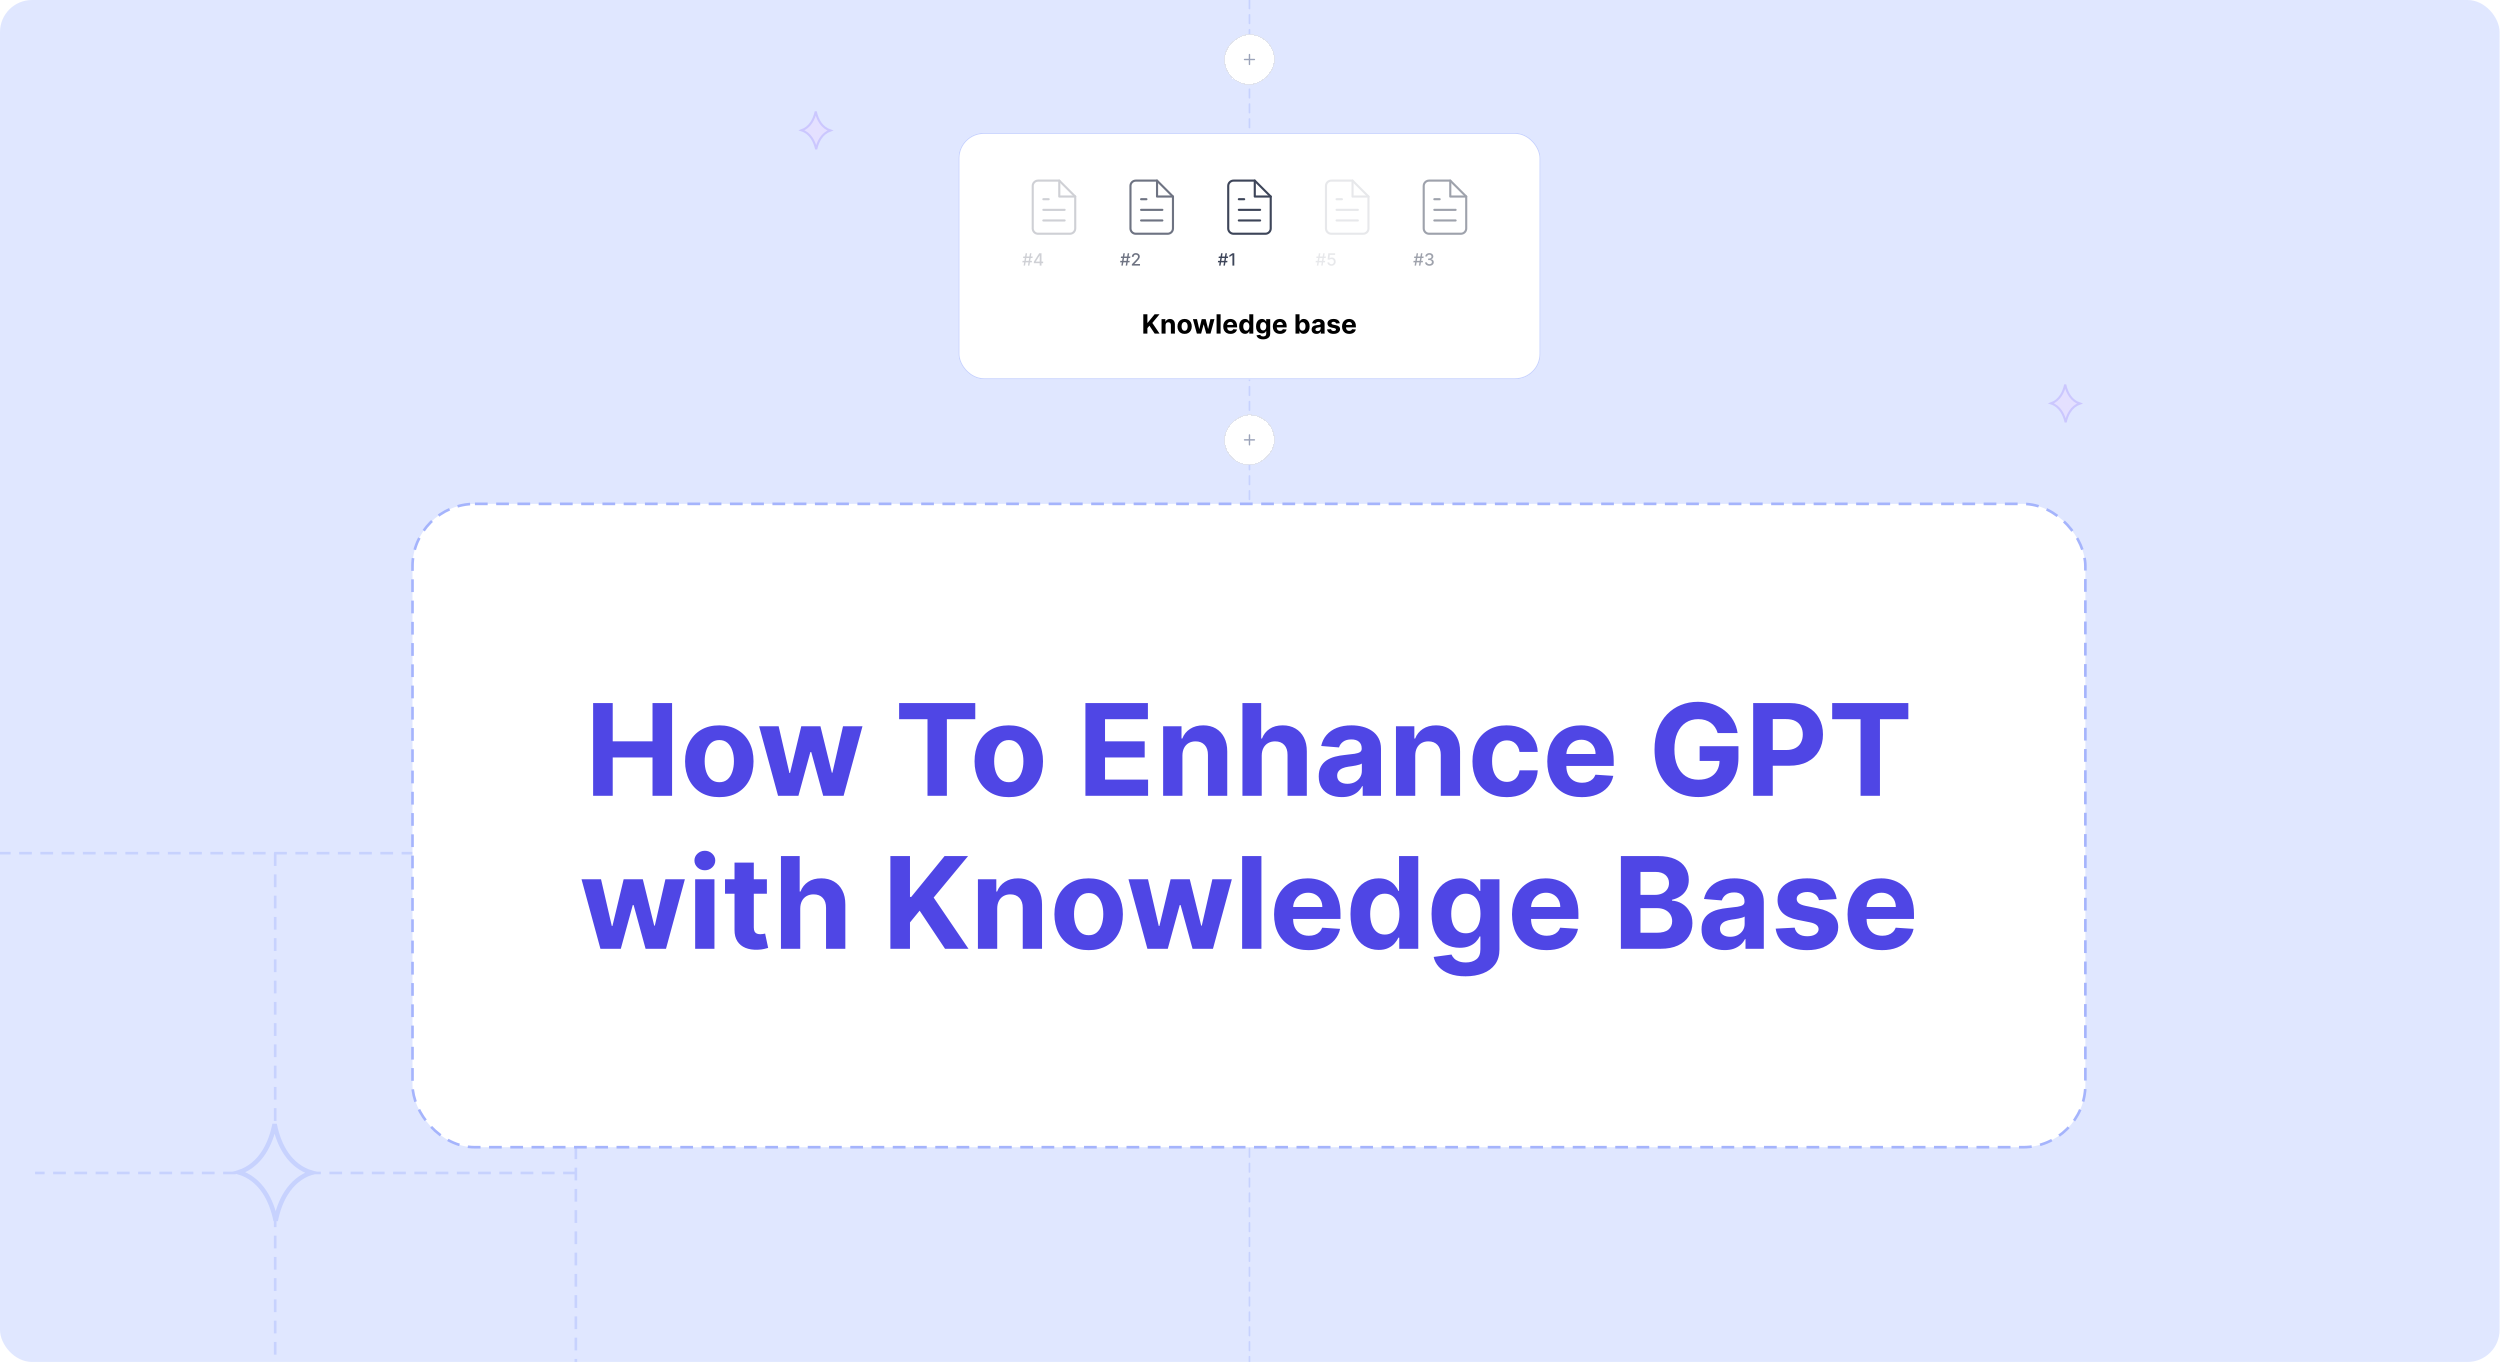 <svg width="2353" height="1282" viewBox="0 0 2353 1282" fill="none" xmlns="http://www.w3.org/2000/svg">
<g clip-path="url(#clip0_447_2397)">
<rect width="2352.6" height="1281.87" rx="30.162" fill="#E0E7FF"/>
<rect x="-42" y="803" width="584" height="584" stroke="#C7D2FE" stroke-width="2.5" stroke-dasharray="12 8"/>
<path d="M1939.72 372.157C1941.61 369.268 1942.95 365.797 1943.77 361.959C1944.66 366.121 1946.16 369.853 1948.31 372.879C1950.63 376.148 1953.69 378.573 1957.48 379.81C1953.54 381.213 1950.41 383.917 1948.11 387.509C1946.29 390.355 1944.99 393.751 1944.19 397.493C1943.34 393.574 1941.96 390.039 1940.01 387.117C1937.66 383.581 1934.5 380.959 1930.51 379.655C1934.37 378.279 1937.44 375.652 1939.72 372.157Z" fill="#E4E0FF" stroke="#CBC7FE" stroke-width="2"/>
<path d="M763.72 115.157C765.606 112.268 766.947 108.797 767.77 104.959C768.663 109.121 770.165 112.853 772.31 115.879C774.628 119.148 777.686 121.573 781.48 122.81C777.54 124.213 774.414 126.917 772.113 130.509C770.29 133.355 768.988 136.751 768.187 140.493C767.336 136.574 765.956 133.039 764.013 130.117C761.663 126.581 758.496 123.959 754.509 122.655C758.368 121.279 761.439 118.652 763.72 115.157Z" fill="#E4E0FF" stroke="#CBC7FE" stroke-width="2"/>
<rect x="388.25" y="474.25" width="1574.5" height="605.5" rx="58.75" fill="white"/>
<path d="M558.241 749V661.727H576.693V697.736H614.151V661.727H632.56V749H614.151V712.949H576.693V749H558.241ZM677.006 750.278C670.386 750.278 664.662 748.872 659.832 746.06C655.031 743.219 651.324 739.27 648.71 734.213C646.097 729.128 644.79 723.233 644.79 716.528C644.79 709.767 646.097 703.858 648.71 698.801C651.324 693.716 655.031 689.767 659.832 686.955C664.662 684.114 670.386 682.693 677.006 682.693C683.625 682.693 689.335 684.114 694.136 686.955C698.966 689.767 702.688 693.716 705.301 698.801C707.915 703.858 709.222 709.767 709.222 716.528C709.222 723.233 707.915 729.128 705.301 734.213C702.688 739.27 698.966 743.219 694.136 746.06C689.335 748.872 683.625 750.278 677.006 750.278ZM677.091 736.216C680.102 736.216 682.616 735.364 684.634 733.659C686.651 731.926 688.17 729.568 689.193 726.585C690.244 723.602 690.77 720.207 690.77 716.401C690.77 712.594 690.244 709.199 689.193 706.216C688.17 703.233 686.651 700.875 684.634 699.142C682.616 697.409 680.102 696.543 677.091 696.543C674.051 696.543 671.494 697.409 669.42 699.142C667.375 700.875 665.827 703.233 664.776 706.216C663.753 709.199 663.241 712.594 663.241 716.401C663.241 720.207 663.753 723.602 664.776 726.585C665.827 729.568 667.375 731.926 669.42 733.659C671.494 735.364 674.051 736.216 677.091 736.216ZM732.297 749L714.484 683.545H732.851L742.993 727.523H743.589L754.158 683.545H772.183L782.922 727.267H783.476L793.447 683.545H811.771L794.001 749H774.783L763.533 707.835H762.723L751.473 749H732.297ZM846.246 676.94V661.727H917.922V676.94H891.203V749H872.964V676.94H846.246ZM949.467 750.278C942.847 750.278 937.123 748.872 932.293 746.06C927.492 743.219 923.785 739.27 921.171 734.213C918.558 729.128 917.251 723.233 917.251 716.528C917.251 709.767 918.558 703.858 921.171 698.801C923.785 693.716 927.492 689.767 932.293 686.955C937.123 684.114 942.847 682.693 949.467 682.693C956.086 682.693 961.796 684.114 966.597 686.955C971.427 689.767 975.148 693.716 977.762 698.801C980.376 703.858 981.683 709.767 981.683 716.528C981.683 723.233 980.376 729.128 977.762 734.213C975.148 739.27 971.427 743.219 966.597 746.06C961.796 748.872 956.086 750.278 949.467 750.278ZM949.552 736.216C952.563 736.216 955.077 735.364 957.094 733.659C959.112 731.926 960.631 729.568 961.654 726.585C962.705 723.602 963.231 720.207 963.231 716.401C963.231 712.594 962.705 709.199 961.654 706.216C960.631 703.233 959.112 700.875 957.094 699.142C955.077 697.409 952.563 696.543 949.552 696.543C946.512 696.543 943.955 697.409 941.881 699.142C939.836 700.875 938.288 703.233 937.237 706.216C936.214 709.199 935.702 712.594 935.702 716.401C935.702 720.207 936.214 723.602 937.237 726.585C938.288 729.568 939.836 731.926 941.881 733.659C943.955 735.364 946.512 736.216 949.552 736.216ZM1021.6 749V661.727H1080.41V676.94H1040.05V697.736H1077.38V712.949H1040.05V733.787H1080.58V749H1021.6ZM1112.89 711.159V749H1094.74V683.545H1112.04V695.094H1112.8C1114.25 691.287 1116.68 688.276 1120.09 686.06C1123.5 683.815 1127.63 682.693 1132.49 682.693C1137.04 682.693 1141 683.688 1144.38 685.676C1147.76 687.665 1150.39 690.506 1152.26 694.199C1154.14 697.864 1155.08 702.239 1155.08 707.324V749H1136.92V710.562C1136.95 706.557 1135.93 703.432 1133.86 701.188C1131.78 698.915 1128.93 697.778 1125.29 697.778C1122.85 697.778 1120.69 698.304 1118.81 699.355C1116.97 700.406 1115.52 701.94 1114.47 703.957C1113.44 705.946 1112.92 708.347 1112.89 711.159ZM1187.54 711.159V749H1169.38V661.727H1187.03V695.094H1187.79C1189.27 691.23 1191.66 688.205 1194.95 686.017C1198.25 683.801 1202.38 682.693 1207.35 682.693C1211.9 682.693 1215.86 683.688 1219.24 685.676C1222.65 687.636 1225.29 690.463 1227.17 694.156C1229.07 697.821 1230.01 702.21 1229.98 707.324V749H1211.83V710.562C1211.86 706.528 1210.83 703.389 1208.76 701.145C1206.71 698.901 1203.85 697.778 1200.15 697.778C1197.68 697.778 1195.49 698.304 1193.59 699.355C1191.71 700.406 1190.24 701.94 1189.16 703.957C1188.11 705.946 1187.57 708.347 1187.54 711.159ZM1262.93 750.236C1258.76 750.236 1255.03 749.511 1251.77 748.062C1248.5 746.585 1245.92 744.412 1244.01 741.543C1242.14 738.645 1241.2 735.037 1241.2 730.719C1241.2 727.082 1241.87 724.028 1243.2 721.557C1244.54 719.085 1246.36 717.097 1248.66 715.591C1250.96 714.085 1253.57 712.949 1256.5 712.182C1259.45 711.415 1262.55 710.875 1265.79 710.562C1269.59 710.165 1272.66 709.795 1274.99 709.455C1277.32 709.085 1279.01 708.545 1280.06 707.835C1281.11 707.125 1281.64 706.074 1281.64 704.682V704.426C1281.64 701.727 1280.79 699.639 1279.08 698.162C1277.41 696.685 1275.02 695.946 1271.92 695.946C1268.66 695.946 1266.06 696.67 1264.13 698.119C1262.19 699.54 1260.92 701.33 1260.29 703.489L1243.5 702.125C1244.35 698.148 1246.03 694.71 1248.53 691.812C1251.03 688.886 1254.25 686.642 1258.2 685.08C1262.18 683.489 1266.78 682.693 1272.01 682.693C1275.65 682.693 1279.13 683.119 1282.45 683.972C1285.8 684.824 1288.77 686.145 1291.36 687.935C1293.97 689.724 1296.03 692.026 1297.53 694.838C1299.04 697.622 1299.79 700.96 1299.79 704.852V749H1282.58V739.923H1282.07C1281.01 741.969 1279.61 743.773 1277.85 745.335C1276.09 746.869 1273.97 748.077 1271.5 748.957C1269.03 749.81 1266.17 750.236 1262.93 750.236ZM1268.13 737.707C1270.8 737.707 1273.16 737.182 1275.21 736.131C1277.25 735.051 1278.86 733.602 1280.02 731.784C1281.19 729.966 1281.77 727.906 1281.77 725.605V718.659C1281.2 719.028 1280.42 719.369 1279.42 719.682C1278.46 719.966 1277.36 720.236 1276.14 720.491C1274.92 720.719 1273.7 720.932 1272.48 721.131C1271.26 721.301 1270.15 721.457 1269.15 721.599C1267.02 721.912 1265.16 722.409 1263.57 723.091C1261.98 723.773 1260.75 724.696 1259.86 725.861C1258.98 726.997 1258.54 728.418 1258.54 730.122C1258.54 732.594 1259.44 734.483 1261.23 735.79C1263.05 737.068 1265.35 737.707 1268.13 737.707ZM1332.03 711.159V749H1313.88V683.545H1331.18V695.094H1331.95C1333.39 691.287 1335.82 688.276 1339.23 686.06C1342.64 683.815 1346.77 682.693 1351.63 682.693C1356.18 682.693 1360.14 683.688 1363.52 685.676C1366.9 687.665 1369.53 690.506 1371.41 694.199C1373.28 697.864 1374.22 702.239 1374.22 707.324V749H1356.06V710.562C1356.09 706.557 1355.07 703.432 1353 701.188C1350.92 698.915 1348.07 697.778 1344.43 697.778C1341.99 697.778 1339.83 698.304 1337.95 699.355C1336.11 700.406 1334.66 701.94 1333.61 703.957C1332.58 705.946 1332.06 708.347 1332.03 711.159ZM1418.1 750.278C1411.39 750.278 1405.63 748.858 1400.8 746.017C1396 743.148 1392.3 739.17 1389.72 734.085C1387.16 729 1385.88 723.148 1385.88 716.528C1385.88 709.824 1387.18 703.943 1389.76 698.886C1392.38 693.801 1396.08 689.838 1400.88 686.997C1405.68 684.128 1411.39 682.693 1418.01 682.693C1423.72 682.693 1428.72 683.73 1433.01 685.804C1437.3 687.878 1440.7 690.79 1443.2 694.54C1445.7 698.29 1447.08 702.693 1447.33 707.75H1430.2C1429.72 704.483 1428.44 701.855 1426.37 699.866C1424.32 697.849 1421.64 696.841 1418.31 696.841C1415.5 696.841 1413.04 697.608 1410.94 699.142C1408.87 700.648 1407.25 702.849 1406.08 705.747C1404.92 708.645 1404.34 712.153 1404.34 716.273C1404.34 720.449 1404.9 724 1406.04 726.926C1407.2 729.852 1408.84 732.082 1410.94 733.616C1413.04 735.151 1415.5 735.918 1418.31 735.918C1420.39 735.918 1422.25 735.491 1423.89 734.639C1425.57 733.787 1426.95 732.551 1428.03 730.932C1429.14 729.284 1429.86 727.31 1430.2 725.009H1447.33C1447.05 730.009 1445.68 734.412 1443.24 738.219C1440.83 741.997 1437.49 744.952 1433.23 747.082C1428.97 749.213 1423.92 750.278 1418.1 750.278ZM1488.78 750.278C1482.05 750.278 1476.26 748.915 1471.4 746.188C1466.57 743.432 1462.85 739.54 1460.23 734.511C1457.62 729.455 1456.31 723.474 1456.31 716.571C1456.31 709.838 1457.62 703.929 1460.23 698.844C1462.85 693.759 1466.53 689.795 1471.27 686.955C1476.04 684.114 1481.64 682.693 1488.06 682.693C1492.38 682.693 1496.4 683.389 1500.12 684.781C1503.87 686.145 1507.14 688.205 1509.92 690.96C1512.73 693.716 1514.92 697.182 1516.48 701.358C1518.05 705.506 1518.83 710.364 1518.83 715.932V720.918H1463.56V709.668H1501.74C1501.74 707.054 1501.17 704.739 1500.03 702.722C1498.9 700.705 1497.32 699.128 1495.3 697.991C1493.32 696.827 1491 696.244 1488.36 696.244C1485.6 696.244 1483.16 696.884 1481.03 698.162C1478.93 699.412 1477.28 701.102 1476.09 703.233C1474.89 705.335 1474.28 707.679 1474.25 710.264V720.96C1474.25 724.199 1474.85 726.997 1476.04 729.355C1477.26 731.713 1478.98 733.531 1481.2 734.81C1483.42 736.088 1486.04 736.727 1489.08 736.727C1491.1 736.727 1492.95 736.443 1494.62 735.875C1496.3 735.307 1497.73 734.455 1498.93 733.318C1500.12 732.182 1501.03 730.79 1501.65 729.142L1518.44 730.25C1517.59 734.284 1515.84 737.807 1513.2 740.818C1510.59 743.801 1507.21 746.131 1503.06 747.807C1498.94 749.455 1494.18 750.278 1488.78 750.278ZM1616.66 689.938C1616.06 687.864 1615.22 686.031 1614.14 684.44C1613.06 682.821 1611.74 681.457 1610.18 680.349C1608.65 679.213 1606.88 678.347 1604.9 677.75C1602.94 677.153 1600.76 676.855 1598.38 676.855C1593.92 676.855 1590 677.963 1586.62 680.179C1583.26 682.395 1580.65 685.619 1578.77 689.852C1576.9 694.057 1575.96 699.199 1575.96 705.278C1575.96 711.358 1576.88 716.528 1578.73 720.79C1580.58 725.051 1583.19 728.304 1586.57 730.548C1589.95 732.764 1593.94 733.872 1598.55 733.872C1602.72 733.872 1606.29 733.134 1609.24 731.656C1612.23 730.151 1614.5 728.034 1616.06 725.307C1617.65 722.58 1618.45 719.355 1618.45 715.634L1622.2 716.188H1599.7V702.295H1636.22V713.29C1636.22 720.96 1634.6 727.551 1631.36 733.062C1628.12 738.545 1623.66 742.778 1617.98 745.761C1612.3 748.716 1605.79 750.193 1598.46 750.193C1590.28 750.193 1583.09 748.389 1576.9 744.781C1570.71 741.145 1565.88 735.989 1562.41 729.312C1558.97 722.608 1557.25 714.653 1557.25 705.449C1557.25 698.375 1558.28 692.068 1560.32 686.528C1562.4 680.96 1565.29 676.244 1569.02 672.381C1572.74 668.517 1577.07 665.577 1582.01 663.56C1586.96 661.543 1592.31 660.534 1598.08 660.534C1603.02 660.534 1607.62 661.259 1611.88 662.707C1616.15 664.128 1619.92 666.145 1623.22 668.759C1626.54 671.372 1629.26 674.483 1631.36 678.091C1633.46 681.67 1634.81 685.619 1635.41 689.938H1616.66ZM1650.08 749V661.727H1684.51C1691.13 661.727 1696.77 662.991 1701.43 665.52C1706.09 668.02 1709.64 671.5 1712.08 675.96C1714.55 680.392 1715.79 685.506 1715.79 691.301C1715.79 697.097 1714.54 702.21 1712.04 706.642C1709.54 711.074 1705.92 714.526 1701.17 716.997C1696.46 719.469 1690.75 720.705 1684.04 720.705H1662.09V705.918H1681.06C1684.61 705.918 1687.53 705.307 1689.84 704.085C1692.17 702.835 1693.9 701.116 1695.03 698.929C1696.2 696.713 1696.78 694.17 1696.78 691.301C1696.78 688.403 1696.2 685.875 1695.03 683.716C1693.9 681.528 1692.17 679.838 1689.84 678.645C1687.51 677.423 1684.55 676.812 1680.97 676.812H1668.53V749H1650.08ZM1724.45 676.94V661.727H1796.12V676.94H1769.41V749H1751.17V676.94H1724.45ZM565.129 893L547.316 827.545H565.683L575.825 871.523H576.422L586.99 827.545H605.015L615.754 871.267H616.308L626.279 827.545H644.603L626.833 893H607.615L596.365 851.835H595.555L584.305 893H565.129ZM654.287 893V827.545H672.441V893H654.287ZM663.407 819.108C660.708 819.108 658.392 818.213 656.461 816.423C654.557 814.605 653.605 812.432 653.605 809.903C653.605 807.403 654.557 805.259 656.461 803.469C658.392 801.651 660.708 800.741 663.407 800.741C666.105 800.741 668.407 801.651 670.31 803.469C672.242 805.259 673.208 807.403 673.208 809.903C673.208 812.432 672.242 814.605 670.31 816.423C668.407 818.213 666.105 819.108 663.407 819.108ZM721.798 827.545V841.182H682.38V827.545H721.798ZM691.329 811.864H709.483V872.886C709.483 874.562 709.738 875.869 710.25 876.807C710.761 877.716 711.471 878.355 712.38 878.724C713.318 879.094 714.397 879.278 715.619 879.278C716.471 879.278 717.324 879.207 718.176 879.065C719.028 878.895 719.681 878.767 720.136 878.682L722.991 892.19C722.082 892.474 720.804 892.801 719.156 893.17C717.508 893.568 715.505 893.81 713.147 893.895C708.772 894.065 704.937 893.483 701.642 892.148C698.375 890.812 695.832 888.739 694.014 885.926C692.196 883.114 691.301 879.562 691.329 875.273V811.864ZM753.183 855.159V893H735.029V805.727H752.672V839.094H753.439C754.916 835.23 757.302 832.205 760.598 830.017C763.893 827.801 768.027 826.693 772.998 826.693C777.544 826.693 781.507 827.688 784.887 829.676C788.297 831.636 790.939 834.463 792.814 838.156C794.717 841.821 795.654 846.21 795.626 851.324V893H777.473V854.562C777.501 850.528 776.478 847.389 774.404 845.145C772.359 842.901 769.49 841.778 765.797 841.778C763.325 841.778 761.137 842.304 759.234 843.355C757.359 844.406 755.882 845.94 754.802 847.957C753.751 849.946 753.211 852.347 753.183 855.159ZM838.027 893V805.727H856.478V844.207H857.629L889.035 805.727H911.152L878.765 844.804L911.535 893H889.461L865.555 857.119L856.478 868.199V893H838.027ZM938.574 855.159V893H920.42V827.545H937.721V839.094H938.488C939.937 835.287 942.366 832.276 945.775 830.06C949.184 827.815 953.318 826.693 958.176 826.693C962.721 826.693 966.684 827.688 970.065 829.676C973.446 831.665 976.074 834.506 977.949 838.199C979.824 841.864 980.761 846.239 980.761 851.324V893H962.608V854.562C962.636 850.557 961.613 847.432 959.539 845.188C957.466 842.915 954.61 841.778 950.974 841.778C948.531 841.778 946.372 842.304 944.497 843.355C942.65 844.406 941.201 845.94 940.15 847.957C939.127 849.946 938.602 852.347 938.574 855.159ZM1024.64 894.278C1018.02 894.278 1012.3 892.872 1007.47 890.06C1002.67 887.219 998.961 883.27 996.347 878.213C993.733 873.128 992.426 867.233 992.426 860.528C992.426 853.767 993.733 847.858 996.347 842.801C998.961 837.716 1002.67 833.767 1007.47 830.955C1012.3 828.114 1018.02 826.693 1024.64 826.693C1031.26 826.693 1036.97 828.114 1041.77 830.955C1046.6 833.767 1050.32 837.716 1052.94 842.801C1055.55 847.858 1056.86 853.767 1056.86 860.528C1056.86 867.233 1055.55 873.128 1052.94 878.213C1050.32 883.27 1046.6 887.219 1041.77 890.06C1036.97 892.872 1031.26 894.278 1024.64 894.278ZM1024.73 880.216C1027.74 880.216 1030.25 879.364 1032.27 877.659C1034.29 875.926 1035.81 873.568 1036.83 870.585C1037.88 867.602 1038.41 864.207 1038.41 860.401C1038.41 856.594 1037.88 853.199 1036.83 850.216C1035.81 847.233 1034.29 844.875 1032.27 843.142C1030.25 841.409 1027.74 840.543 1024.73 840.543C1021.69 840.543 1019.13 841.409 1017.06 843.142C1015.01 844.875 1013.46 847.233 1012.41 850.216C1011.39 853.199 1010.88 856.594 1010.88 860.401C1010.88 864.207 1011.39 867.602 1012.41 870.585C1013.46 873.568 1015.01 875.926 1017.06 877.659C1019.13 879.364 1021.69 880.216 1024.73 880.216ZM1079.93 893L1062.12 827.545H1080.49L1090.63 871.523H1091.23L1101.79 827.545H1119.82L1130.56 871.267H1131.11L1141.08 827.545H1159.41L1141.64 893H1122.42L1111.17 851.835H1110.36L1099.11 893H1079.93ZM1187.25 805.727V893H1169.09V805.727H1187.25ZM1231.62 894.278C1224.88 894.278 1219.09 892.915 1214.23 890.188C1209.4 887.432 1205.68 883.54 1203.07 878.511C1200.45 873.455 1199.15 867.474 1199.15 860.571C1199.15 853.838 1200.45 847.929 1203.07 842.844C1205.68 837.759 1209.36 833.795 1214.1 830.955C1218.88 828.114 1224.47 826.693 1230.89 826.693C1235.21 826.693 1239.23 827.389 1242.95 828.781C1246.7 830.145 1249.97 832.205 1252.75 834.96C1255.57 837.716 1257.75 841.182 1259.32 845.358C1260.88 849.506 1261.66 854.364 1261.66 859.932V864.918H1206.39V853.668H1244.57C1244.57 851.054 1244 848.739 1242.87 846.722C1241.73 844.705 1240.15 843.128 1238.14 841.991C1236.15 840.827 1233.83 840.244 1231.19 840.244C1228.44 840.244 1225.99 840.884 1223.86 842.162C1221.76 843.412 1220.11 845.102 1218.92 847.233C1217.72 849.335 1217.11 851.679 1217.09 854.264V864.96C1217.09 868.199 1217.68 870.997 1218.88 873.355C1220.1 875.713 1221.82 877.531 1224.03 878.81C1226.25 880.088 1228.88 880.727 1231.92 880.727C1233.93 880.727 1235.78 880.443 1237.45 879.875C1239.13 879.307 1240.57 878.455 1241.76 877.318C1242.95 876.182 1243.86 874.79 1244.49 873.142L1261.28 874.25C1260.42 878.284 1258.68 881.807 1256.03 884.818C1253.42 887.801 1250.04 890.131 1245.89 891.807C1241.77 893.455 1237.01 894.278 1231.62 894.278ZM1297.63 894.065C1292.65 894.065 1288.15 892.787 1284.12 890.23C1280.11 887.645 1276.93 883.852 1274.57 878.852C1272.24 873.824 1271.08 867.659 1271.08 860.358C1271.08 852.858 1272.28 846.622 1274.7 841.651C1277.11 836.651 1280.32 832.915 1284.33 830.443C1288.36 827.943 1292.78 826.693 1297.58 826.693C1301.25 826.693 1304.3 827.318 1306.74 828.568C1309.22 829.79 1311.2 831.324 1312.71 833.17C1314.24 834.989 1315.41 836.778 1316.2 838.54H1316.76V805.727H1334.87V893H1316.97V882.517H1316.2C1315.35 884.335 1314.15 886.139 1312.58 887.929C1311.05 889.69 1309.05 891.153 1306.57 892.318C1304.13 893.483 1301.15 894.065 1297.63 894.065ZM1303.38 879.619C1306.3 879.619 1308.78 878.824 1310.79 877.233C1312.84 875.614 1314.4 873.355 1315.48 870.457C1316.59 867.56 1317.14 864.165 1317.14 860.273C1317.14 856.381 1316.6 853 1315.52 850.131C1314.44 847.261 1312.88 845.045 1310.84 843.483C1308.79 841.92 1306.3 841.139 1303.38 841.139C1300.4 841.139 1297.88 841.949 1295.84 843.568C1293.79 845.187 1292.24 847.432 1291.19 850.301C1290.14 853.17 1289.61 856.494 1289.61 860.273C1289.61 864.08 1290.14 867.446 1291.19 870.372C1292.27 873.27 1293.82 875.543 1295.84 877.19C1297.88 878.81 1300.4 879.619 1303.38 879.619ZM1379.28 918.909C1373.4 918.909 1368.36 918.099 1364.16 916.48C1359.98 914.889 1356.66 912.716 1354.18 909.96C1351.71 907.205 1350.11 904.108 1349.37 900.67L1366.16 898.412C1366.67 899.719 1367.48 900.94 1368.59 902.077C1369.7 903.213 1371.16 904.122 1372.98 904.804C1374.82 905.514 1377.07 905.869 1379.71 905.869C1383.66 905.869 1386.91 904.903 1389.47 902.972C1392.05 901.068 1393.35 897.872 1393.35 893.384V881.409H1392.58C1391.78 883.227 1390.59 884.946 1389 886.565C1387.41 888.185 1385.36 889.506 1382.86 890.528C1380.36 891.551 1377.38 892.062 1373.91 892.062C1369 892.062 1364.53 890.926 1360.49 888.653C1356.49 886.352 1353.29 882.844 1350.9 878.128C1348.55 873.384 1347.37 867.389 1347.37 860.145C1347.37 852.73 1348.57 846.537 1350.99 841.565C1353.4 836.594 1356.61 832.872 1360.62 830.401C1364.65 827.929 1369.07 826.693 1373.87 826.693C1377.54 826.693 1380.6 827.318 1383.08 828.568C1385.55 829.79 1387.54 831.324 1389.04 833.17C1390.58 834.989 1391.76 836.778 1392.58 838.54H1393.26V827.545H1411.29V893.639C1411.29 899.207 1409.92 903.866 1407.2 907.616C1404.47 911.366 1400.69 914.179 1395.86 916.054C1391.06 917.957 1385.53 918.909 1379.28 918.909ZM1379.67 878.426C1382.59 878.426 1385.06 877.702 1387.08 876.253C1389.13 874.776 1390.69 872.673 1391.77 869.946C1392.88 867.19 1393.43 863.895 1393.43 860.06C1393.43 856.224 1392.89 852.901 1391.81 850.088C1390.73 847.247 1389.17 845.045 1387.12 843.483C1385.08 841.92 1382.59 841.139 1379.67 841.139C1376.68 841.139 1374.17 841.949 1372.12 843.568C1370.08 845.159 1368.53 847.375 1367.48 850.216C1366.43 853.057 1365.9 856.338 1365.9 860.06C1365.9 863.838 1366.43 867.105 1367.48 869.861C1368.56 872.588 1370.11 874.705 1372.12 876.21C1374.17 877.687 1376.68 878.426 1379.67 878.426ZM1455.56 894.278C1448.83 894.278 1443.03 892.915 1438.18 890.188C1433.35 887.432 1429.62 883.54 1427.01 878.511C1424.4 873.455 1423.09 867.474 1423.09 860.571C1423.09 853.838 1424.4 847.929 1427.01 842.844C1429.62 837.759 1433.3 833.795 1438.05 830.955C1442.82 828.114 1448.42 826.693 1454.84 826.693C1459.16 826.693 1463.18 827.389 1466.9 828.781C1470.65 830.145 1473.91 832.205 1476.7 834.96C1479.51 837.716 1481.7 841.182 1483.26 845.358C1484.82 849.506 1485.6 854.364 1485.6 859.932V864.918H1430.33V853.668H1468.52C1468.52 851.054 1467.95 848.739 1466.81 846.722C1465.68 844.705 1464.1 843.128 1462.08 841.991C1460.09 840.827 1457.78 840.244 1455.14 840.244C1452.38 840.244 1449.94 840.884 1447.81 842.162C1445.7 843.412 1444.06 845.102 1442.86 847.233C1441.67 849.335 1441.06 851.679 1441.03 854.264V864.96C1441.03 868.199 1441.63 870.997 1442.82 873.355C1444.04 875.713 1445.76 877.531 1447.98 878.81C1450.19 880.088 1452.82 880.727 1455.86 880.727C1457.88 880.727 1459.72 880.443 1461.4 879.875C1463.08 879.307 1464.51 878.455 1465.7 877.318C1466.9 876.182 1467.81 874.79 1468.43 873.142L1485.22 874.25C1484.37 878.284 1482.62 881.807 1479.98 884.818C1477.37 887.801 1473.99 890.131 1469.84 891.807C1465.72 893.455 1460.96 894.278 1455.56 894.278ZM1525.57 893V805.727H1560.51C1566.93 805.727 1572.28 806.679 1576.57 808.582C1580.86 810.486 1584.09 813.128 1586.25 816.509C1588.41 819.861 1589.49 823.724 1589.49 828.099C1589.49 831.509 1588.8 834.506 1587.44 837.091C1586.08 839.648 1584.2 841.75 1581.82 843.398C1579.46 845.017 1576.76 846.168 1573.72 846.849V847.702C1577.04 847.844 1580.15 848.781 1583.05 850.514C1585.98 852.247 1588.35 854.676 1590.17 857.801C1591.99 860.898 1592.9 864.591 1592.9 868.881C1592.9 873.511 1591.74 877.645 1589.44 881.281C1587.17 884.889 1583.8 887.744 1579.34 889.847C1574.88 891.949 1569.39 893 1562.85 893H1525.57ZM1544.02 877.915H1559.06C1564.2 877.915 1567.95 876.935 1570.31 874.974C1572.67 872.986 1573.85 870.344 1573.85 867.048C1573.85 864.634 1573.26 862.503 1572.1 860.656C1570.94 858.81 1569.27 857.361 1567.11 856.31C1564.98 855.259 1562.44 854.733 1559.49 854.733H1544.02V877.915ZM1544.02 842.247H1557.7C1560.22 842.247 1562.47 841.807 1564.43 840.926C1566.42 840.017 1567.98 838.739 1569.12 837.091C1570.28 835.443 1570.86 833.469 1570.86 831.168C1570.86 828.014 1569.74 825.472 1567.5 823.54C1565.28 821.608 1562.13 820.642 1558.04 820.642H1544.02V842.247ZM1623.23 894.236C1619.05 894.236 1615.33 893.511 1612.06 892.062C1608.79 890.585 1606.21 888.412 1604.31 885.543C1602.43 882.645 1601.49 879.037 1601.49 874.719C1601.49 871.082 1602.16 868.028 1603.5 865.557C1604.83 863.085 1606.65 861.097 1608.95 859.591C1611.25 858.085 1613.86 856.949 1616.79 856.182C1619.75 855.415 1622.84 854.875 1626.08 854.562C1629.89 854.165 1632.96 853.795 1635.29 853.455C1637.61 853.085 1639.31 852.545 1640.36 851.835C1641.41 851.125 1641.93 850.074 1641.93 848.682V848.426C1641.93 845.727 1641.08 843.639 1639.38 842.162C1637.7 840.685 1635.31 839.946 1632.22 839.946C1628.95 839.946 1626.35 840.67 1624.42 842.119C1622.49 843.54 1621.21 845.33 1620.58 847.489L1603.79 846.125C1604.65 842.148 1606.32 838.71 1608.82 835.812C1611.32 832.886 1614.55 830.642 1618.5 829.08C1622.47 827.489 1627.07 826.693 1632.3 826.693C1635.94 826.693 1639.42 827.119 1642.74 827.972C1646.09 828.824 1649.06 830.145 1651.65 831.935C1654.26 833.724 1656.32 836.026 1657.83 838.838C1659.33 841.622 1660.09 844.96 1660.09 848.852V893H1642.87V883.923H1642.36C1641.31 885.969 1639.9 887.773 1638.14 889.335C1636.38 890.869 1634.26 892.077 1631.79 892.957C1629.32 893.81 1626.46 894.236 1623.23 894.236ZM1628.42 881.707C1631.09 881.707 1633.45 881.182 1635.5 880.131C1637.54 879.051 1639.15 877.602 1640.31 875.784C1641.48 873.966 1642.06 871.906 1642.06 869.605V862.659C1641.49 863.028 1640.71 863.369 1639.72 863.682C1638.75 863.966 1637.66 864.236 1636.44 864.491C1635.21 864.719 1633.99 864.932 1632.77 865.131C1631.55 865.301 1630.44 865.457 1629.45 865.599C1627.32 865.912 1625.46 866.409 1623.86 867.091C1622.27 867.773 1621.04 868.696 1620.16 869.861C1619.28 870.997 1618.84 872.418 1618.84 874.122C1618.84 876.594 1619.73 878.483 1621.52 879.79C1623.34 881.068 1625.64 881.707 1628.42 881.707ZM1728.63 846.21L1712.01 847.233C1711.73 845.812 1711.12 844.534 1710.18 843.398C1709.24 842.233 1708.01 841.31 1706.47 840.628C1704.97 839.918 1703.16 839.562 1701.06 839.562C1698.25 839.562 1695.87 840.159 1693.94 841.352C1692.01 842.517 1691.05 844.08 1691.05 846.04C1691.05 847.602 1691.67 848.923 1692.92 850.003C1694.17 851.082 1696.31 851.949 1699.35 852.602L1711.2 854.989C1717.56 856.295 1722.31 858.398 1725.43 861.295C1728.56 864.193 1730.12 868 1730.12 872.716C1730.12 877.006 1728.86 880.77 1726.33 884.009C1723.83 887.247 1720.39 889.776 1716.02 891.594C1711.67 893.384 1706.66 894.278 1700.97 894.278C1692.31 894.278 1685.41 892.474 1680.26 888.866C1675.15 885.23 1672.15 880.287 1671.27 874.037L1689.13 873.099C1689.67 875.741 1690.97 877.759 1693.05 879.151C1695.12 880.514 1697.78 881.196 1701.02 881.196C1704.2 881.196 1706.76 880.585 1708.69 879.364C1710.65 878.114 1711.64 876.509 1711.67 874.548C1711.64 872.901 1710.95 871.551 1709.58 870.5C1708.22 869.42 1706.12 868.597 1703.28 868.028L1691.94 865.77C1685.55 864.491 1680.79 862.276 1677.66 859.122C1674.57 855.969 1673.02 851.949 1673.02 847.062C1673.02 842.858 1674.16 839.236 1676.43 836.196C1678.73 833.156 1681.95 830.812 1686.1 829.165C1690.28 827.517 1695.16 826.693 1700.76 826.693C1709.03 826.693 1715.53 828.44 1720.28 831.935C1725.05 835.429 1727.83 840.187 1728.63 846.21ZM1771.38 894.278C1764.65 894.278 1758.85 892.915 1754 890.188C1749.17 887.432 1745.44 883.54 1742.83 878.511C1740.22 873.455 1738.91 867.474 1738.91 860.571C1738.91 853.838 1740.22 847.929 1742.83 842.844C1745.44 837.759 1749.12 833.795 1753.87 830.955C1758.64 828.114 1764.24 826.693 1770.66 826.693C1774.98 826.693 1779 827.389 1782.72 828.781C1786.47 830.145 1789.73 832.205 1792.52 834.96C1795.33 837.716 1797.52 841.182 1799.08 845.358C1800.64 849.506 1801.43 854.364 1801.43 859.932V864.918H1746.16V853.668H1784.34C1784.34 851.054 1783.77 848.739 1782.63 846.722C1781.5 844.705 1779.92 843.128 1777.9 841.991C1775.91 840.827 1773.6 840.244 1770.96 840.244C1768.2 840.244 1765.76 840.884 1763.63 842.162C1761.52 843.412 1759.88 845.102 1758.68 847.233C1757.49 849.335 1756.88 851.679 1756.85 854.264V864.96C1756.85 868.199 1757.45 870.997 1758.64 873.355C1759.86 875.713 1761.58 877.531 1763.8 878.81C1766.01 880.088 1768.64 880.727 1771.68 880.727C1773.7 880.727 1775.54 880.443 1777.22 879.875C1778.9 879.307 1780.33 878.455 1781.52 877.318C1782.72 876.182 1783.63 874.79 1784.25 873.142L1801.04 874.25C1800.19 878.284 1798.44 881.807 1795.8 884.818C1793.19 887.801 1789.81 890.131 1785.66 891.807C1781.54 893.455 1776.78 894.278 1771.38 894.278Z" fill="#4F46E5"/>
<rect x="388.25" y="474.25" width="1574.5" height="605.5" rx="58.75" stroke="#A5B4FC" stroke-width="2.5" stroke-dasharray="12 8"/>
<path d="M1176 0V473" stroke="#C7D2FE" stroke-width="1.6" stroke-linecap="round" stroke-dasharray="8 6"/>
<path d="M1176 1081L1176 1282" stroke="#C7D2FE" stroke-width="1.6" stroke-linecap="round" stroke-dasharray="8 6"/>
<path d="M259 803V1312" stroke="#C7D2FE" stroke-width="2.5" stroke-dasharray="12 8"/>
<path d="M542 1104L33 1104" stroke="#C7D2FE" stroke-width="2.5" stroke-dasharray="12 8"/>
<path d="M248.272 1084.62C253.102 1077.16 256.472 1068.11 258.45 1058.08C260.586 1068.91 264.346 1078.61 269.82 1086.4C275.652 1094.69 283.409 1100.77 293.082 1103.71C283.048 1107.05 275.129 1113.83 269.346 1122.93C264.67 1130.29 261.396 1139.16 259.473 1148.95C257.426 1138.71 253.961 1129.51 248.991 1121.97C243.086 1113.01 235.068 1106.44 224.917 1103.35C234.75 1100.08 242.536 1093.49 248.272 1084.62Z" fill="#E0E7FF" stroke="#C7D2FE" stroke-width="4.287"/>
<g filter="url(#filter0_d_447_2397)">
<rect x="1200" y="31" width="48" height="48" rx="24" transform="rotate(90 1200 31)" fill="white" shape-rendering="crispEdges"/>
<path d="M1176.67 59.667L1176.67 55.667L1180.67 55.667C1180.84 55.667 1181.01 55.596 1181.14 55.471C1181.26 55.346 1181.33 55.177 1181.33 55C1181.33 54.823 1181.26 54.654 1181.14 54.529C1181.01 54.404 1180.84 54.333 1180.67 54.333L1176.67 54.333L1176.67 50.333C1176.67 50.157 1176.6 49.987 1176.47 49.862C1176.35 49.737 1176.18 49.667 1176 49.667C1175.82 49.667 1175.65 49.737 1175.53 49.862C1175.4 49.987 1175.33 50.157 1175.33 50.333L1175.33 54.333L1171.33 54.333C1171.16 54.333 1170.99 54.404 1170.86 54.529C1170.74 54.654 1170.67 54.823 1170.67 55C1170.67 55.177 1170.74 55.346 1170.86 55.471C1170.99 55.596 1171.16 55.667 1171.33 55.667L1175.33 55.667L1175.33 59.667C1175.33 59.843 1175.4 60.013 1175.53 60.138C1175.65 60.263 1175.82 60.333 1176 60.333C1176.18 60.333 1176.35 60.263 1176.47 60.138C1176.6 60.013 1176.67 59.843 1176.67 59.667Z" fill="#9CA4BA"/>
<rect x="1199.5" y="31.5" width="47" height="47" rx="23.5" transform="rotate(90 1199.5 31.5)" stroke="#E0E3ED" shape-rendering="crispEdges"/>
</g>
<g filter="url(#filter1_d_447_2397)">
<rect x="1200" y="389" width="48" height="48" rx="24" transform="rotate(90 1200 389)" fill="white" shape-rendering="crispEdges"/>
<path d="M1176.67 417.667L1176.67 413.667L1180.67 413.667C1180.84 413.667 1181.01 413.596 1181.14 413.471C1181.26 413.346 1181.33 413.177 1181.33 413C1181.33 412.823 1181.26 412.654 1181.14 412.529C1181.01 412.404 1180.84 412.333 1180.67 412.333L1176.67 412.333L1176.67 408.333C1176.67 408.157 1176.6 407.987 1176.47 407.862C1176.35 407.737 1176.18 407.667 1176 407.667C1175.82 407.667 1175.65 407.737 1175.53 407.862C1175.4 407.987 1175.33 408.157 1175.33 408.333L1175.33 412.333L1171.33 412.333C1171.16 412.333 1170.99 412.404 1170.86 412.529C1170.74 412.654 1170.67 412.823 1170.67 413C1170.67 413.177 1170.74 413.346 1170.86 413.471C1170.99 413.596 1171.16 413.667 1171.33 413.667L1175.33 413.667L1175.33 417.667C1175.33 417.843 1175.4 418.013 1175.53 418.138C1175.65 418.263 1175.82 418.333 1176 418.333C1176.18 418.333 1176.35 418.263 1176.47 418.138C1176.6 418.013 1176.67 417.843 1176.67 417.667Z" fill="#9CA4BA"/>
<rect x="1199.5" y="389.5" width="47" height="47" rx="23.5" transform="rotate(90 1199.5 389.5)" stroke="#E0E3ED" shape-rendering="crispEdges"/>
</g>
<g filter="url(#filter2_d_447_2397)">
<rect x="902" y="123" width="548" height="232" rx="24" fill="white"/>
<g opacity="0.2">
<path d="M997 168H977C975.674 168 974.402 168.527 973.464 169.464C972.527 170.402 972 171.674 972 173V213C972 214.326 972.527 215.598 973.464 216.536C974.402 217.473 975.674 218 977 218H1007C1008.33 218 1009.6 217.473 1010.54 216.536C1011.47 215.598 1012 214.326 1012 213V183L997 168Z" stroke="#0D162F" stroke-width="2" stroke-linecap="round" stroke-linejoin="round"/>
<path d="M997 168V183H1012" stroke="#0D162F" stroke-width="2" stroke-linecap="round" stroke-linejoin="round"/>
<path d="M1002 195.5H982" stroke="#0D162F" stroke-width="2" stroke-linecap="round" stroke-linejoin="round"/>
<path d="M1002 205.5H982" stroke="#0D162F" stroke-width="2" stroke-linecap="round" stroke-linejoin="round"/>
<path d="M987 185.5H984.5H982" stroke="#0D162F" stroke-width="2" stroke-linecap="round" stroke-linejoin="round"/>
<path d="M967.506 248L969.415 236.364H970.778L968.869 248H967.506ZM962.239 244.886L962.46 243.523H971.278L971.057 244.886H962.239ZM963.415 248L965.324 236.364H966.688L964.778 248H963.415ZM962.915 240.841L963.136 239.477H971.955L971.733 240.841H962.915ZM973.062 245.727V244.307L978.091 236.364H979.21V238.455H978.5L974.903 244.148V244.239H981.795V245.727H973.062ZM978.58 248V245.295L978.591 244.648V236.364H980.256V248H978.58Z" fill="#0D162F"/>
</g>
<g opacity="0.6">
<path d="M1089 168H1069C1067.67 168 1066.4 168.527 1065.46 169.464C1064.53 170.402 1064 171.674 1064 173V213C1064 214.326 1064.53 215.598 1065.46 216.536C1066.4 217.473 1067.67 218 1069 218H1099C1100.33 218 1101.6 217.473 1102.54 216.536C1103.47 215.598 1104 214.326 1104 213V183L1089 168Z" stroke="#0D162F" stroke-width="2" stroke-linecap="round" stroke-linejoin="round"/>
<path d="M1089 168V183H1104" stroke="#0D162F" stroke-width="2" stroke-linecap="round" stroke-linejoin="round"/>
<path d="M1094 195.5H1074" stroke="#0D162F" stroke-width="2" stroke-linecap="round" stroke-linejoin="round"/>
<path d="M1094 205.5H1074" stroke="#0D162F" stroke-width="2" stroke-linecap="round" stroke-linejoin="round"/>
<path d="M1079 185.5H1076.5H1074" stroke="#0D162F" stroke-width="2" stroke-linecap="round" stroke-linejoin="round"/>
<path d="M1059.51 248L1061.41 236.364H1062.78L1060.87 248H1059.51ZM1054.24 244.886L1054.46 243.523H1063.28L1063.06 244.886H1054.24ZM1055.41 248L1057.32 236.364H1058.69L1056.78 248H1055.41ZM1054.91 240.841L1055.14 239.477H1063.95L1063.73 240.841H1054.91ZM1065.31 248V246.727L1069.24 242.648C1069.66 242.205 1070.01 241.816 1070.28 241.483C1070.56 241.146 1070.77 240.826 1070.9 240.523C1071.04 240.22 1071.11 239.898 1071.11 239.557C1071.11 239.17 1071.02 238.837 1070.84 238.557C1070.65 238.273 1070.41 238.055 1070.09 237.903C1069.78 237.748 1069.42 237.67 1069.03 237.67C1068.61 237.67 1068.25 237.756 1067.94 237.926C1067.63 238.097 1067.39 238.337 1067.22 238.648C1067.05 238.958 1066.97 239.322 1066.97 239.739H1065.3C1065.3 239.03 1065.46 238.411 1065.78 237.881C1066.11 237.35 1066.56 236.939 1067.12 236.648C1067.69 236.352 1068.34 236.205 1069.06 236.205C1069.79 236.205 1070.44 236.35 1070.99 236.642C1071.55 236.93 1071.99 237.324 1072.31 237.824C1072.62 238.32 1072.78 238.881 1072.78 239.506C1072.78 239.938 1072.7 240.36 1072.53 240.773C1072.38 241.186 1072.1 241.646 1071.7 242.153C1071.3 242.657 1070.75 243.269 1070.04 243.989L1067.73 246.409V246.494H1072.97V248H1065.31Z" fill="#0D162F"/>
</g>
<g opacity="0.8">
<path d="M1181 168H1161C1159.67 168 1158.4 168.527 1157.46 169.464C1156.53 170.402 1156 171.674 1156 173V213C1156 214.326 1156.53 215.598 1157.46 216.536C1158.4 217.473 1159.67 218 1161 218H1191C1192.33 218 1193.6 217.473 1194.54 216.536C1195.47 215.598 1196 214.326 1196 213V183L1181 168Z" stroke="#0D162F" stroke-width="2" stroke-linecap="round" stroke-linejoin="round"/>
<path d="M1181 168V183H1196" stroke="#0D162F" stroke-width="2" stroke-linecap="round" stroke-linejoin="round"/>
<path d="M1186 195.5H1166" stroke="#0D162F" stroke-width="2" stroke-linecap="round" stroke-linejoin="round"/>
<path d="M1186 205.5H1166" stroke="#0D162F" stroke-width="2" stroke-linecap="round" stroke-linejoin="round"/>
<path d="M1171 185.5H1168.5H1166" stroke="#0D162F" stroke-width="2" stroke-linecap="round" stroke-linejoin="round"/>
<path d="M1151.51 248L1153.41 236.364H1154.78L1152.87 248H1151.51ZM1146.24 244.886L1146.46 243.523H1155.28L1155.06 244.886H1146.24ZM1147.41 248L1149.32 236.364H1150.69L1148.78 248H1147.41ZM1146.91 240.841L1147.14 239.477H1155.95L1155.73 240.841H1146.91ZM1161.72 236.364V248H1159.96V238.125H1159.89L1157.11 239.943V238.261L1160.01 236.364H1161.72Z" fill="#0D162F"/>
</g>
<g opacity="0.1">
<path d="M1273 168H1253C1251.67 168 1250.4 168.527 1249.46 169.464C1248.53 170.402 1248 171.674 1248 173V213C1248 214.326 1248.53 215.598 1249.46 216.536C1250.4 217.473 1251.67 218 1253 218H1283C1284.33 218 1285.6 217.473 1286.54 216.536C1287.47 215.598 1288 214.326 1288 213V183L1273 168Z" stroke="#0D162F" stroke-width="2" stroke-linecap="round" stroke-linejoin="round"/>
<path d="M1273 168V183H1288" stroke="#0D162F" stroke-width="2" stroke-linecap="round" stroke-linejoin="round"/>
<path d="M1278 195.5H1258" stroke="#0D162F" stroke-width="2" stroke-linecap="round" stroke-linejoin="round"/>
<path d="M1278 205.5H1258" stroke="#0D162F" stroke-width="2" stroke-linecap="round" stroke-linejoin="round"/>
<path d="M1263 185.5H1260.5H1258" stroke="#0D162F" stroke-width="2" stroke-linecap="round" stroke-linejoin="round"/>
<path d="M1243.51 248L1245.41 236.364H1246.78L1244.87 248H1243.51ZM1238.24 244.886L1238.46 243.523H1247.28L1247.06 244.886H1238.24ZM1239.41 248L1241.32 236.364H1242.69L1240.78 248H1239.41ZM1238.91 240.841L1239.14 239.477H1247.95L1247.73 240.841H1238.91ZM1253.15 248.159C1252.44 248.159 1251.8 248.023 1251.23 247.75C1250.66 247.473 1250.21 247.095 1249.88 246.614C1249.54 246.133 1249.36 245.583 1249.34 244.966H1251.04C1251.08 245.466 1251.3 245.877 1251.7 246.199C1252.11 246.521 1252.59 246.682 1253.15 246.682C1253.59 246.682 1253.99 246.58 1254.34 246.375C1254.68 246.167 1254.96 245.881 1255.15 245.517C1255.35 245.153 1255.45 244.739 1255.45 244.273C1255.45 243.799 1255.35 243.377 1255.15 243.006C1254.94 242.634 1254.66 242.343 1254.3 242.131C1253.95 241.919 1253.54 241.811 1253.07 241.807C1252.72 241.807 1252.37 241.867 1252.01 241.989C1251.66 242.11 1251.37 242.269 1251.15 242.466L1249.54 242.227L1250.19 236.364H1256.59V237.869H1251.65L1251.28 241.125H1251.35C1251.58 240.905 1251.88 240.722 1252.26 240.574C1252.63 240.426 1253.04 240.352 1253.47 240.352C1254.18 240.352 1254.81 240.521 1255.36 240.858C1255.92 241.195 1256.36 241.655 1256.68 242.239C1257 242.818 1257.16 243.485 1257.15 244.239C1257.16 244.992 1256.99 245.665 1256.64 246.256C1256.3 246.847 1255.83 247.312 1255.22 247.653C1254.62 247.991 1253.93 248.159 1253.15 248.159Z" fill="#0D162F"/>
</g>
<g opacity="0.4">
<path d="M1365 168H1345C1343.67 168 1342.4 168.527 1341.46 169.464C1340.53 170.402 1340 171.674 1340 173V213C1340 214.326 1340.53 215.598 1341.46 216.536C1342.4 217.473 1343.67 218 1345 218H1375C1376.33 218 1377.6 217.473 1378.54 216.536C1379.47 215.598 1380 214.326 1380 213V183L1365 168Z" stroke="#0D162F" stroke-width="2" stroke-linecap="round" stroke-linejoin="round"/>
<path d="M1365 168V183H1380" stroke="#0D162F" stroke-width="2" stroke-linecap="round" stroke-linejoin="round"/>
<path d="M1370 195.5H1350" stroke="#0D162F" stroke-width="2" stroke-linecap="round" stroke-linejoin="round"/>
<path d="M1370 205.5H1350" stroke="#0D162F" stroke-width="2" stroke-linecap="round" stroke-linejoin="round"/>
<path d="M1355 185.5H1352.5H1350" stroke="#0D162F" stroke-width="2" stroke-linecap="round" stroke-linejoin="round"/>
<path d="M1335.51 248L1337.41 236.364H1338.78L1336.87 248H1335.51ZM1330.24 244.886L1330.46 243.523H1339.28L1339.06 244.886H1330.24ZM1331.41 248L1333.32 236.364H1334.69L1332.78 248H1331.41ZM1330.91 240.841L1331.14 239.477H1339.95L1339.73 240.841H1330.91ZM1345.36 248.159C1344.58 248.159 1343.88 248.025 1343.27 247.756C1342.66 247.487 1342.17 247.114 1341.82 246.636C1341.47 246.155 1341.28 245.598 1341.25 244.966H1343.03C1343.06 245.311 1343.17 245.61 1343.38 245.864C1343.59 246.114 1343.87 246.307 1344.21 246.443C1344.55 246.58 1344.93 246.648 1345.35 246.648C1345.8 246.648 1346.21 246.568 1346.56 246.409C1346.92 246.25 1347.2 246.028 1347.4 245.744C1347.6 245.456 1347.7 245.125 1347.7 244.75C1347.7 244.36 1347.6 244.017 1347.4 243.722C1347.2 243.422 1346.91 243.187 1346.53 243.017C1346.15 242.847 1345.69 242.761 1345.15 242.761H1344.17V241.33H1345.15C1345.59 241.33 1345.96 241.252 1346.29 241.097C1346.62 240.941 1346.88 240.725 1347.06 240.449C1347.25 240.169 1347.34 239.841 1347.34 239.466C1347.34 239.106 1347.26 238.794 1347.1 238.528C1346.94 238.259 1346.71 238.049 1346.41 237.898C1346.12 237.746 1345.78 237.67 1345.38 237.67C1345 237.67 1344.65 237.741 1344.32 237.881C1343.99 238.017 1343.73 238.214 1343.52 238.472C1343.32 238.725 1343.21 239.03 1343.19 239.386H1341.49C1341.51 238.758 1341.7 238.205 1342.05 237.727C1342.41 237.25 1342.88 236.877 1343.46 236.608C1344.04 236.339 1344.69 236.205 1345.4 236.205C1346.15 236.205 1346.79 236.35 1347.34 236.642C1347.88 236.93 1348.3 237.314 1348.6 237.795C1348.9 238.277 1349.04 238.803 1349.04 239.375C1349.04 240.027 1348.86 240.58 1348.49 241.034C1348.13 241.489 1347.65 241.794 1347.04 241.949V242.04C1347.81 242.157 1348.41 242.464 1348.84 242.96C1349.26 243.456 1349.48 244.072 1349.47 244.807C1349.48 245.447 1349.3 246.021 1348.94 246.528C1348.58 247.036 1348.09 247.436 1347.48 247.727C1346.86 248.015 1346.15 248.159 1345.36 248.159Z" fill="#0D162F"/>
</g>
<path d="M1076.08 312V293.818H1079.92V301.835H1080.16L1086.71 293.818H1091.31L1084.57 301.959L1091.39 312H1086.8L1081.82 304.525L1079.92 306.833V312H1076.08ZM1097.03 304.116V312H1093.25V298.364H1096.85V300.77H1097.01C1097.31 299.976 1097.82 299.349 1098.53 298.887C1099.24 298.42 1100.1 298.186 1101.11 298.186C1102.06 298.186 1102.88 298.393 1103.59 298.808C1104.29 299.222 1104.84 299.814 1105.23 300.583C1105.62 301.347 1105.82 302.258 1105.82 303.317V312H1102.03V303.992C1102.04 303.158 1101.83 302.507 1101.4 302.039C1100.96 301.566 1100.37 301.329 1099.61 301.329C1099.1 301.329 1098.65 301.438 1098.26 301.657C1097.88 301.876 1097.57 302.196 1097.36 302.616C1097.14 303.03 1097.03 303.531 1097.03 304.116ZM1114.96 312.266C1113.58 312.266 1112.39 311.973 1111.38 311.387C1110.38 310.796 1109.61 309.973 1109.06 308.919C1108.52 307.86 1108.25 306.632 1108.25 305.235C1108.25 303.826 1108.52 302.595 1109.06 301.542C1109.61 300.482 1110.38 299.66 1111.38 299.074C1112.39 298.482 1113.58 298.186 1114.96 298.186C1116.34 298.186 1117.53 298.482 1118.53 299.074C1119.53 299.66 1120.31 300.482 1120.85 301.542C1121.4 302.595 1121.67 303.826 1121.67 305.235C1121.67 306.632 1121.4 307.86 1120.85 308.919C1120.31 309.973 1119.53 310.796 1118.53 311.387C1117.53 311.973 1116.34 312.266 1114.96 312.266ZM1114.98 309.337C1115.6 309.337 1116.13 309.159 1116.55 308.804C1116.97 308.443 1117.28 307.952 1117.5 307.33C1117.72 306.709 1117.83 306.002 1117.83 305.208C1117.83 304.415 1117.72 303.708 1117.5 303.087C1117.28 302.465 1116.97 301.974 1116.55 301.613C1116.13 301.252 1115.6 301.071 1114.98 301.071C1114.34 301.071 1113.81 301.252 1113.38 301.613C1112.95 301.974 1112.63 302.465 1112.41 303.087C1112.2 303.708 1112.09 304.415 1112.09 305.208C1112.09 306.002 1112.2 306.709 1112.41 307.33C1112.63 307.952 1112.95 308.443 1113.38 308.804C1113.81 309.159 1114.34 309.337 1114.98 309.337ZM1126.48 312L1122.77 298.364H1126.59L1128.71 307.526H1128.83L1131.03 298.364H1134.79L1137.02 307.472H1137.14L1139.22 298.364H1143.03L1139.33 312H1135.33L1132.98 303.424H1132.82L1130.47 312H1126.48ZM1148.83 293.818V312H1145.05V293.818H1148.83ZM1158.08 312.266C1156.68 312.266 1155.47 311.982 1154.46 311.414C1153.45 310.84 1152.67 310.029 1152.13 308.982C1151.59 307.928 1151.31 306.682 1151.31 305.244C1151.31 303.841 1151.59 302.61 1152.13 301.551C1152.67 300.491 1153.44 299.666 1154.43 299.074C1155.42 298.482 1156.59 298.186 1157.93 298.186C1158.83 298.186 1159.66 298.331 1160.44 298.621C1161.22 298.905 1161.9 299.334 1162.48 299.908C1163.07 300.482 1163.52 301.205 1163.85 302.075C1164.17 302.939 1164.34 303.951 1164.34 305.111V306.15H1152.82V303.806H1160.78C1160.78 303.261 1160.66 302.779 1160.42 302.359C1160.19 301.938 1159.86 301.61 1159.44 301.373C1159.02 301.131 1158.54 301.009 1157.99 301.009C1157.42 301.009 1156.91 301.142 1156.46 301.409C1156.02 301.669 1155.68 302.021 1155.43 302.465C1155.18 302.903 1155.06 303.391 1155.05 303.93V306.158C1155.05 306.833 1155.18 307.416 1155.42 307.907C1155.68 308.399 1156.04 308.777 1156.5 309.044C1156.96 309.31 1157.51 309.443 1158.14 309.443C1158.56 309.443 1158.95 309.384 1159.29 309.266C1159.64 309.147 1159.94 308.97 1160.19 308.733C1160.44 308.496 1160.63 308.206 1160.76 307.863L1164.26 308.094C1164.08 308.934 1163.72 309.668 1163.17 310.295C1162.62 310.917 1161.92 311.402 1161.05 311.751C1160.19 312.095 1159.2 312.266 1158.08 312.266ZM1171.83 312.222C1170.79 312.222 1169.86 311.956 1169.02 311.423C1168.18 310.884 1167.52 310.094 1167.03 309.053C1166.54 308.005 1166.3 306.721 1166.3 305.2C1166.3 303.637 1166.55 302.338 1167.05 301.302C1167.56 300.261 1168.23 299.482 1169.06 298.967C1169.9 298.446 1170.82 298.186 1171.82 298.186C1172.58 298.186 1173.22 298.316 1173.73 298.577C1174.24 298.831 1174.66 299.151 1174.97 299.536C1175.29 299.914 1175.54 300.287 1175.7 300.654H1175.82V293.818H1179.59V312H1175.86V309.816H1175.7C1175.52 310.195 1175.27 310.571 1174.95 310.944C1174.63 311.31 1174.21 311.615 1173.69 311.858C1173.19 312.101 1172.56 312.222 1171.83 312.222ZM1173.03 309.212C1173.64 309.212 1174.15 309.047 1174.57 308.715C1175 308.378 1175.32 307.907 1175.55 307.304C1175.78 306.7 1175.9 305.993 1175.9 305.182C1175.9 304.371 1175.78 303.667 1175.56 303.069C1175.33 302.471 1175.01 302.009 1174.58 301.684C1174.16 301.358 1173.64 301.196 1173.03 301.196C1172.41 301.196 1171.88 301.364 1171.46 301.702C1171.03 302.039 1170.71 302.507 1170.49 303.104C1170.27 303.702 1170.16 304.395 1170.16 305.182C1170.16 305.975 1170.27 306.676 1170.49 307.286C1170.71 307.89 1171.04 308.363 1171.46 308.706C1171.88 309.044 1172.41 309.212 1173.03 309.212ZM1188.84 317.398C1187.62 317.398 1186.57 317.229 1185.69 316.892C1184.82 316.56 1184.13 316.107 1183.61 315.533C1183.1 314.959 1182.76 314.314 1182.61 313.598L1186.11 313.127C1186.21 313.4 1186.38 313.654 1186.61 313.891C1186.84 314.128 1187.15 314.317 1187.53 314.459C1187.91 314.607 1188.38 314.681 1188.93 314.681C1189.75 314.681 1190.43 314.48 1190.96 314.077C1191.5 313.681 1191.77 313.015 1191.77 312.08V309.585H1191.61C1191.45 309.964 1191.2 310.322 1190.87 310.659C1190.53 310.997 1190.11 311.272 1189.59 311.485C1189.07 311.698 1188.45 311.805 1187.72 311.805C1186.7 311.805 1185.77 311.568 1184.93 311.094C1184.09 310.615 1183.43 309.884 1182.93 308.902C1182.44 307.913 1182.19 306.664 1182.19 305.155C1182.19 303.61 1182.44 302.32 1182.95 301.284C1183.45 300.249 1184.12 299.473 1184.95 298.958C1185.79 298.444 1186.71 298.186 1187.71 298.186C1188.48 298.186 1189.12 298.316 1189.63 298.577C1190.15 298.831 1190.56 299.151 1190.88 299.536C1191.19 299.914 1191.44 300.287 1191.61 300.654H1191.75V298.364H1195.51V312.133C1195.51 313.293 1195.23 314.264 1194.66 315.045C1194.09 315.826 1193.3 316.412 1192.3 316.803C1191.3 317.199 1190.14 317.398 1188.84 317.398ZM1188.92 308.964C1189.53 308.964 1190.05 308.813 1190.47 308.511C1190.89 308.203 1191.22 307.765 1191.44 307.197C1191.67 306.623 1191.79 305.936 1191.79 305.137C1191.79 304.338 1191.68 303.646 1191.45 303.06C1191.23 302.468 1190.9 302.009 1190.48 301.684C1190.05 301.358 1189.53 301.196 1188.92 301.196C1188.3 301.196 1187.78 301.364 1187.35 301.702C1186.92 302.033 1186.6 302.495 1186.38 303.087C1186.16 303.679 1186.05 304.362 1186.05 305.137C1186.05 305.925 1186.16 306.605 1186.38 307.179C1186.61 307.748 1186.93 308.188 1187.35 308.502C1187.78 308.81 1188.3 308.964 1188.92 308.964ZM1204.73 312.266C1203.33 312.266 1202.12 311.982 1201.11 311.414C1200.11 310.84 1199.33 310.029 1198.79 308.982C1198.24 307.928 1197.97 306.682 1197.97 305.244C1197.97 303.841 1198.24 302.61 1198.79 301.551C1199.33 300.491 1200.1 299.666 1201.08 299.074C1202.08 298.482 1203.24 298.186 1204.58 298.186C1205.48 298.186 1206.32 298.331 1207.09 298.621C1207.88 298.905 1208.56 299.334 1209.14 299.908C1209.72 300.482 1210.18 301.205 1210.5 302.075C1210.83 302.939 1210.99 303.951 1210.99 305.111V306.15H1199.48V303.806H1207.43C1207.43 303.261 1207.31 302.779 1207.08 302.359C1206.84 301.938 1206.51 301.61 1206.09 301.373C1205.68 301.131 1205.2 301.009 1204.64 301.009C1204.07 301.009 1203.56 301.142 1203.12 301.409C1202.68 301.669 1202.34 302.021 1202.09 302.465C1201.84 302.903 1201.71 303.391 1201.71 303.93V306.158C1201.71 306.833 1201.83 307.416 1202.08 307.907C1202.33 308.399 1202.69 308.777 1203.15 309.044C1203.61 309.31 1204.16 309.443 1204.8 309.443C1205.22 309.443 1205.6 309.384 1205.95 309.266C1206.3 309.147 1206.6 308.97 1206.85 308.733C1207.09 308.496 1207.28 308.206 1207.41 307.863L1210.91 308.094C1210.73 308.934 1210.37 309.668 1209.82 310.295C1209.28 310.917 1208.57 311.402 1207.71 311.751C1206.85 312.095 1205.86 312.266 1204.73 312.266ZM1219.32 312V293.818H1223.1V300.654H1223.21C1223.38 300.287 1223.62 299.914 1223.93 299.536C1224.25 299.151 1224.67 298.831 1225.18 298.577C1225.69 298.316 1226.33 298.186 1227.09 298.186C1228.09 298.186 1229.01 298.446 1229.85 298.967C1230.69 299.482 1231.36 300.261 1231.86 301.302C1232.37 302.338 1232.62 303.637 1232.62 305.2C1232.62 306.721 1232.37 308.005 1231.88 309.053C1231.39 310.094 1230.73 310.884 1229.89 311.423C1229.06 311.956 1228.12 312.222 1227.09 312.222C1226.35 312.222 1225.73 312.101 1225.21 311.858C1224.7 311.615 1224.29 311.31 1223.96 310.944C1223.64 310.571 1223.39 310.195 1223.21 309.816H1223.05V312H1219.32ZM1223.02 305.182C1223.02 305.993 1223.13 306.7 1223.36 307.304C1223.58 307.907 1223.91 308.378 1224.33 308.715C1224.76 309.047 1225.28 309.212 1225.89 309.212C1226.5 309.212 1227.02 309.044 1227.45 308.706C1227.88 308.363 1228.2 307.89 1228.42 307.286C1228.64 306.676 1228.75 305.975 1228.75 305.182C1228.75 304.395 1228.65 303.702 1228.43 303.104C1228.21 302.507 1227.88 302.039 1227.46 301.702C1227.03 301.364 1226.51 301.196 1225.89 301.196C1225.27 301.196 1224.75 301.358 1224.32 301.684C1223.9 302.009 1223.58 302.471 1223.36 303.069C1223.13 303.667 1223.02 304.371 1223.02 305.182ZM1239.03 312.257C1238.16 312.257 1237.38 312.107 1236.7 311.805C1236.02 311.497 1235.48 311.044 1235.09 310.446C1234.7 309.843 1234.5 309.091 1234.5 308.191C1234.5 307.434 1234.64 306.798 1234.92 306.283C1235.2 305.768 1235.58 305.353 1236.05 305.04C1236.53 304.726 1237.08 304.489 1237.69 304.33C1238.3 304.17 1238.95 304.057 1239.62 303.992C1240.42 303.909 1241.06 303.832 1241.54 303.761C1242.03 303.684 1242.38 303.572 1242.6 303.424C1242.82 303.276 1242.93 303.057 1242.93 302.767V302.714C1242.93 302.152 1242.75 301.717 1242.39 301.409C1242.04 301.101 1241.55 300.947 1240.9 300.947C1240.22 300.947 1239.68 301.098 1239.28 301.4C1238.87 301.696 1238.61 302.069 1238.48 302.518L1234.98 302.234C1235.16 301.406 1235.51 300.69 1236.03 300.086C1236.55 299.476 1237.22 299.009 1238.04 298.683C1238.87 298.352 1239.83 298.186 1240.92 298.186C1241.68 298.186 1242.4 298.275 1243.09 298.452C1243.79 298.63 1244.41 298.905 1244.95 299.278C1245.49 299.651 1245.92 300.13 1246.24 300.716C1246.55 301.296 1246.71 301.992 1246.71 302.803V312H1243.12V310.109H1243.01C1242.8 310.535 1242.5 310.911 1242.14 311.237C1241.77 311.556 1241.33 311.808 1240.81 311.991C1240.3 312.169 1239.7 312.257 1239.03 312.257ZM1240.11 309.647C1240.67 309.647 1241.16 309.538 1241.59 309.319C1242.01 309.094 1242.35 308.792 1242.59 308.413C1242.83 308.035 1242.95 307.605 1242.95 307.126V305.679C1242.83 305.756 1242.67 305.827 1242.46 305.892C1242.26 305.951 1242.04 306.007 1241.78 306.061C1241.53 306.108 1241.27 306.152 1241.02 306.194C1240.76 306.229 1240.53 306.262 1240.32 306.292C1239.88 306.357 1239.49 306.46 1239.16 306.602C1238.83 306.744 1238.57 306.937 1238.39 307.179C1238.21 307.416 1238.11 307.712 1238.11 308.067C1238.11 308.582 1238.3 308.976 1238.67 309.248C1239.05 309.514 1239.53 309.647 1240.11 309.647ZM1260.99 302.252L1257.53 302.465C1257.47 302.169 1257.34 301.903 1257.14 301.666C1256.95 301.424 1256.69 301.231 1256.37 301.089C1256.06 300.941 1255.68 300.867 1255.24 300.867C1254.66 300.867 1254.16 300.991 1253.76 301.24C1253.36 301.483 1253.16 301.808 1253.16 302.217C1253.16 302.542 1253.29 302.817 1253.55 303.042C1253.81 303.267 1254.26 303.448 1254.89 303.584L1257.36 304.081C1258.68 304.353 1259.67 304.791 1260.32 305.395C1260.97 305.999 1261.3 306.792 1261.3 307.774C1261.3 308.668 1261.04 309.452 1260.51 310.127C1259.99 310.801 1259.27 311.328 1258.36 311.707C1257.45 312.08 1256.41 312.266 1255.23 312.266C1253.42 312.266 1251.98 311.891 1250.91 311.139C1249.85 310.381 1249.22 309.351 1249.04 308.049L1252.76 307.854C1252.87 308.404 1253.14 308.825 1253.57 309.115C1254.01 309.399 1254.56 309.541 1255.24 309.541C1255.9 309.541 1256.43 309.414 1256.83 309.159C1257.24 308.899 1257.45 308.564 1257.45 308.156C1257.45 307.813 1257.3 307.531 1257.02 307.312C1256.74 307.088 1256.3 306.916 1255.71 306.798L1253.34 306.327C1252.01 306.061 1251.02 305.599 1250.37 304.942C1249.72 304.285 1249.4 303.448 1249.4 302.43C1249.4 301.554 1249.64 300.799 1250.11 300.166C1250.59 299.533 1251.26 299.044 1252.13 298.701C1253 298.358 1254.02 298.186 1255.18 298.186C1256.9 298.186 1258.26 298.55 1259.25 299.278C1260.24 300.006 1260.82 300.997 1260.99 302.252ZM1269.89 312.266C1268.49 312.266 1267.28 311.982 1266.27 311.414C1265.27 310.84 1264.49 310.029 1263.95 308.982C1263.4 307.928 1263.13 306.682 1263.13 305.244C1263.13 303.841 1263.4 302.61 1263.95 301.551C1264.49 300.491 1265.26 299.666 1266.25 299.074C1267.24 298.482 1268.41 298.186 1269.74 298.186C1270.64 298.186 1271.48 298.331 1272.26 298.621C1273.04 298.905 1273.72 299.334 1274.3 299.908C1274.88 300.482 1275.34 301.205 1275.67 302.075C1275.99 302.939 1276.15 303.951 1276.15 305.111V306.15H1264.64V303.806H1272.59C1272.59 303.261 1272.48 302.779 1272.24 302.359C1272 301.938 1271.67 301.61 1271.25 301.373C1270.84 301.131 1270.36 301.009 1269.81 301.009C1269.23 301.009 1268.72 301.142 1268.28 301.409C1267.84 301.669 1267.5 302.021 1267.25 302.465C1267 302.903 1266.87 303.391 1266.87 303.93V306.158C1266.87 306.833 1266.99 307.416 1267.24 307.907C1267.49 308.399 1267.85 308.777 1268.31 309.044C1268.78 309.31 1269.32 309.443 1269.96 309.443C1270.38 309.443 1270.76 309.384 1271.11 309.266C1271.46 309.147 1271.76 308.97 1272.01 308.733C1272.26 308.496 1272.45 308.206 1272.58 307.863L1276.07 308.094C1275.9 308.934 1275.53 309.668 1274.98 310.295C1274.44 310.917 1273.73 311.402 1272.87 311.751C1272.01 312.095 1271.02 312.266 1269.89 312.266Z" fill="black"/>
<rect x="902.5" y="123.5" width="547" height="231" rx="23.5" stroke="#C7D2FE"/>
</g>
</g>
<defs>
<filter id="filter0_d_447_2397" x="1144" y="24" width="64" height="64" filterUnits="userSpaceOnUse" color-interpolation-filters="sRGB">
<feFlood flood-opacity="0" result="BackgroundImageFix"/>
<feColorMatrix in="SourceAlpha" type="matrix" values="0 0 0 0 0 0 0 0 0 0 0 0 0 0 0 0 0 0 127 0" result="hardAlpha"/>
<feOffset dy="1"/>
<feGaussianBlur stdDeviation="4"/>
<feComposite in2="hardAlpha" operator="out"/>
<feColorMatrix type="matrix" values="0 0 0 0 0.31 0 0 0 0 0.275 0 0 0 0 0.898 0 0 0 0.1 0"/>
<feBlend mode="normal" in2="BackgroundImageFix" result="effect1_dropShadow_447_2397"/>
<feBlend mode="normal" in="SourceGraphic" in2="effect1_dropShadow_447_2397" result="shape"/>
</filter>
<filter id="filter1_d_447_2397" x="1144" y="382" width="64" height="64" filterUnits="userSpaceOnUse" color-interpolation-filters="sRGB">
<feFlood flood-opacity="0" result="BackgroundImageFix"/>
<feColorMatrix in="SourceAlpha" type="matrix" values="0 0 0 0 0 0 0 0 0 0 0 0 0 0 0 0 0 0 127 0" result="hardAlpha"/>
<feOffset dy="1"/>
<feGaussianBlur stdDeviation="4"/>
<feComposite in2="hardAlpha" operator="out"/>
<feColorMatrix type="matrix" values="0 0 0 0 0.31 0 0 0 0 0.275 0 0 0 0 0.898 0 0 0 0.1 0"/>
<feBlend mode="normal" in2="BackgroundImageFix" result="effect1_dropShadow_447_2397"/>
<feBlend mode="normal" in="SourceGraphic" in2="effect1_dropShadow_447_2397" result="shape"/>
</filter>
<filter id="filter2_d_447_2397" x="886" y="109" width="580" height="264" filterUnits="userSpaceOnUse" color-interpolation-filters="sRGB">
<feFlood flood-opacity="0" result="BackgroundImageFix"/>
<feColorMatrix in="SourceAlpha" type="matrix" values="0 0 0 0 0 0 0 0 0 0 0 0 0 0 0 0 0 0 127 0" result="hardAlpha"/>
<feOffset dy="2"/>
<feGaussianBlur stdDeviation="8"/>
<feComposite in2="hardAlpha" operator="out"/>
<feColorMatrix type="matrix" values="0 0 0 0 0.096 0 0 0 0 0.33 0 0 0 0 1 0 0 0 0.1 0"/>
<feBlend mode="normal" in2="BackgroundImageFix" result="effect1_dropShadow_447_2397"/>
<feBlend mode="normal" in="SourceGraphic" in2="effect1_dropShadow_447_2397" result="shape"/>
</filter>
<clipPath id="clip0_447_2397">
<rect width="2352.6" height="1281.87" rx="30.162" fill="white"/>
</clipPath>
</defs>
</svg>
